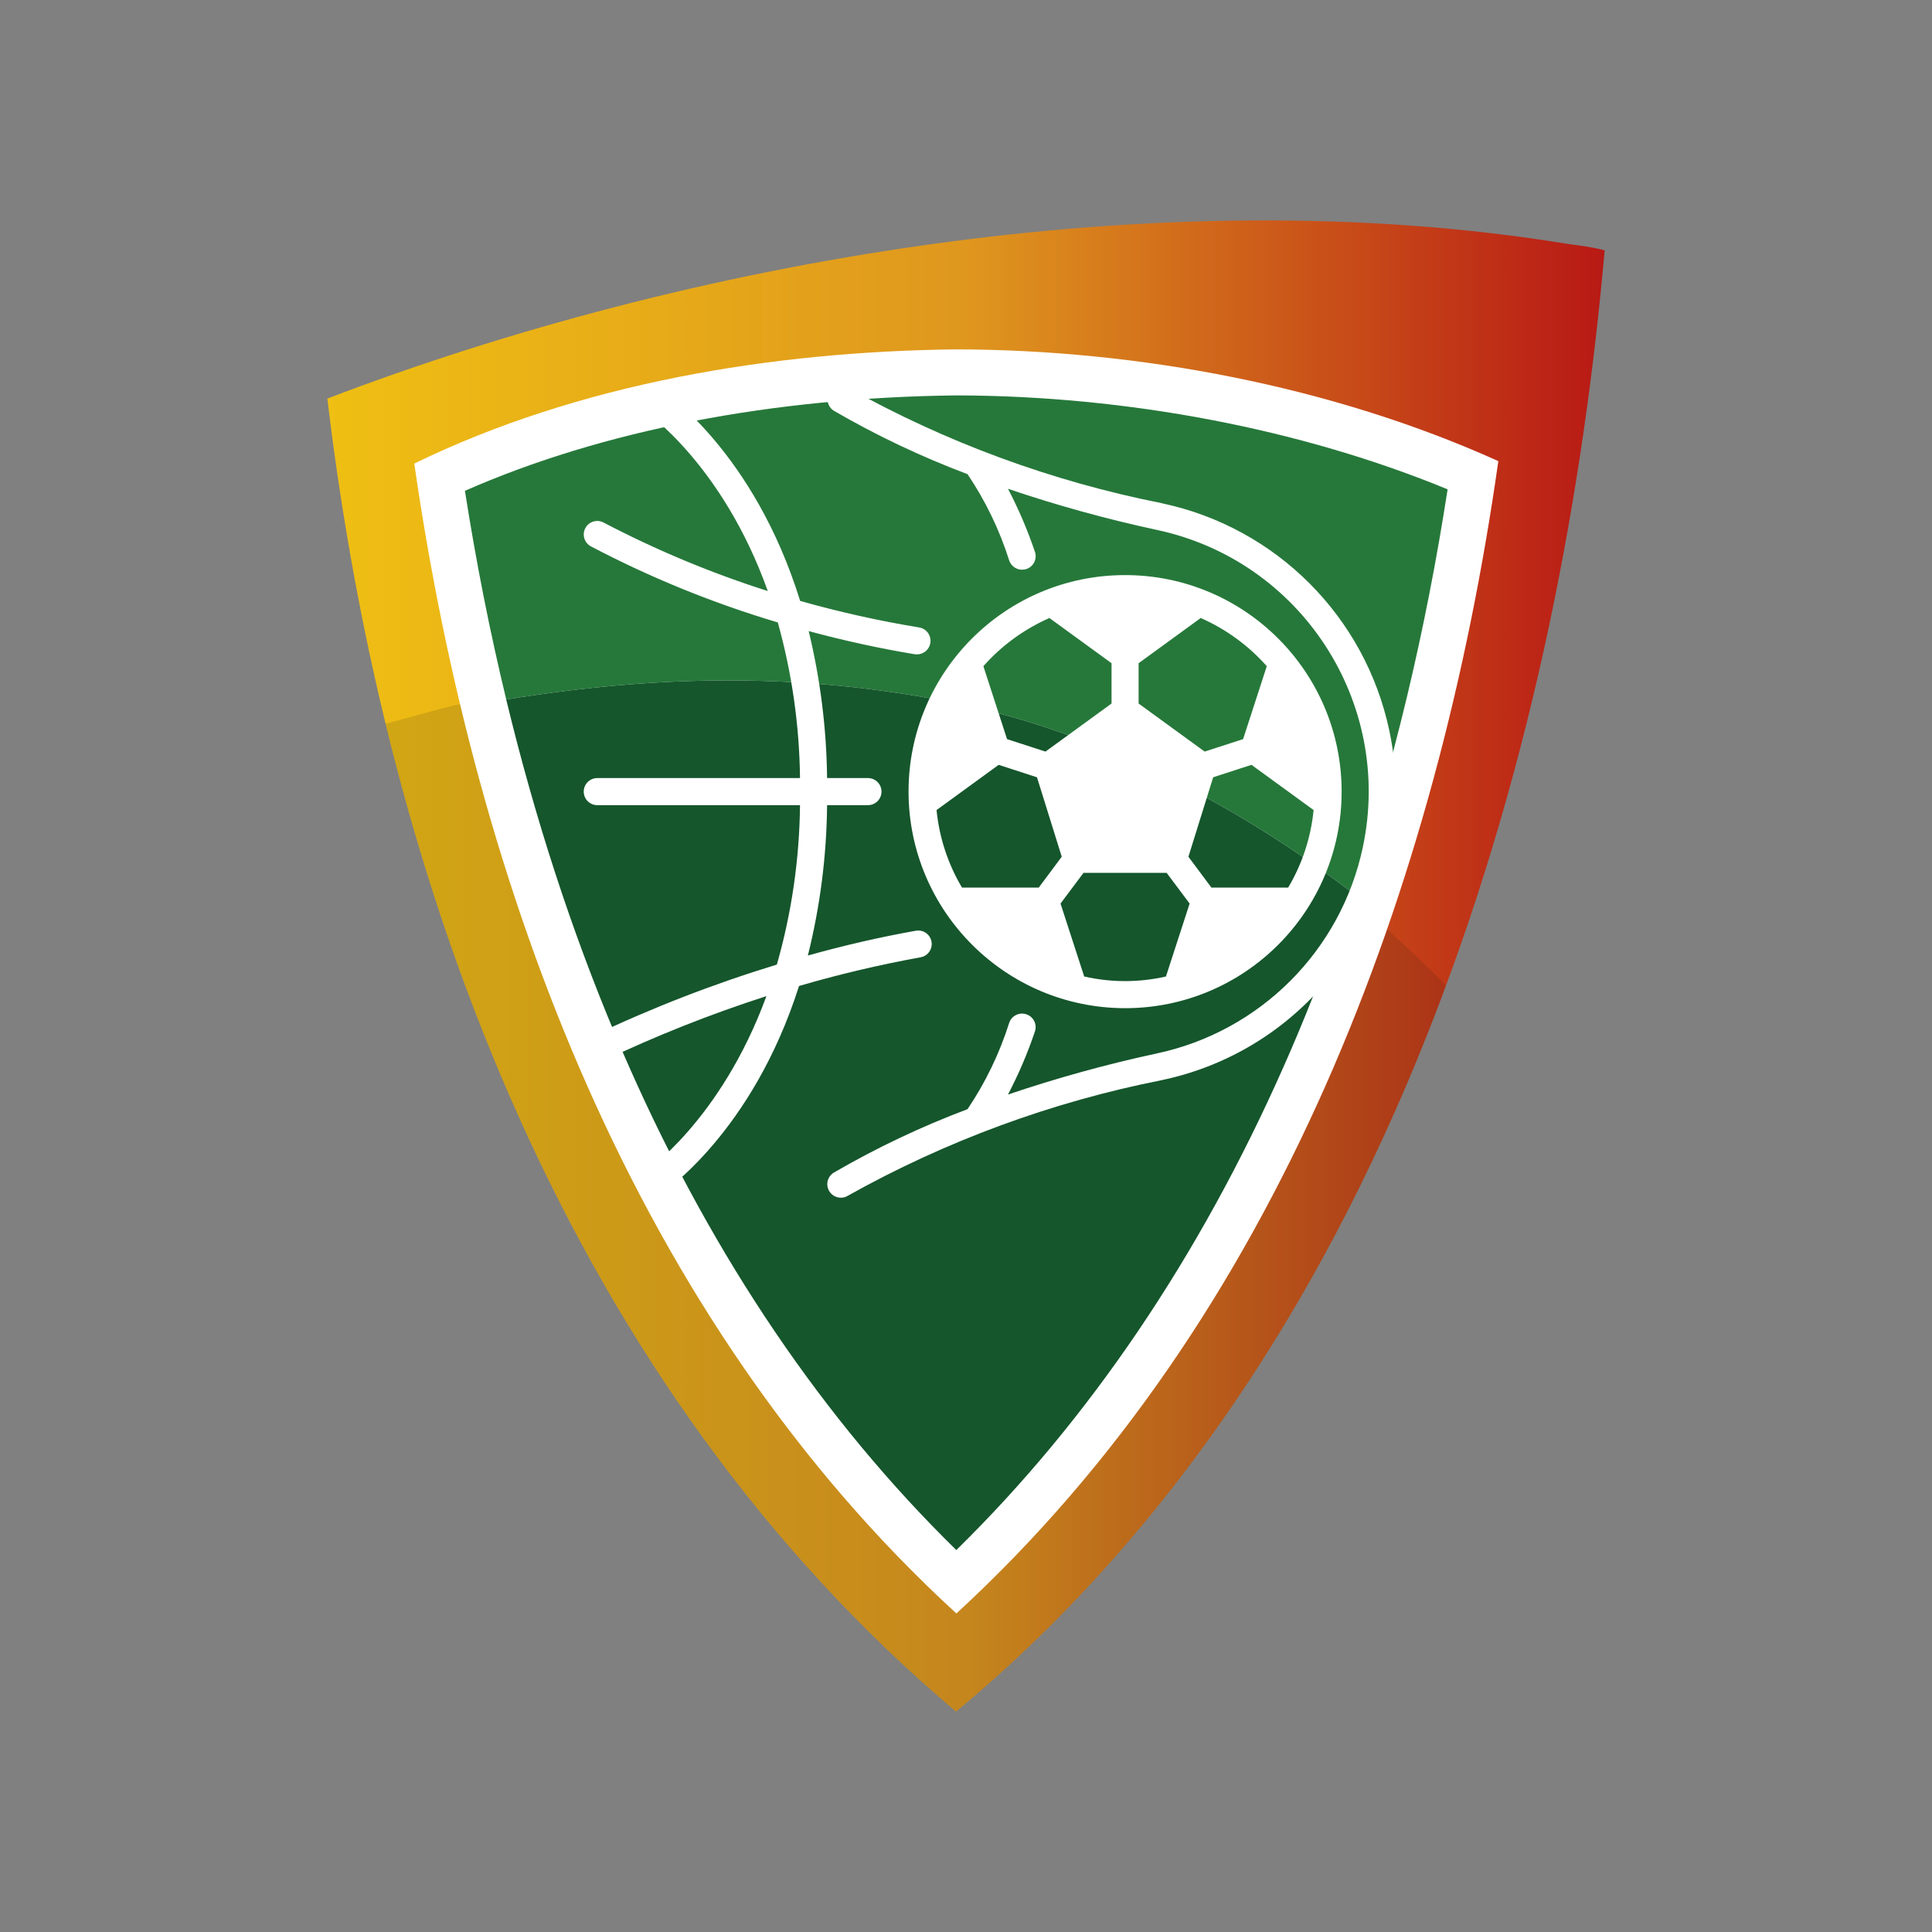 <?xml version="1.0" encoding="UTF-8"?>
<svg data-id="Layer_1" data-name="Layer 1" xmlns="http://www.w3.org/2000/svg" xmlns:xlink="http://www.w3.org/1999/xlink" viewBox="0 0 1080 1080">
  <rect x="0" y="0" width="1080" height="1080" fill="#808080" stroke="none"/>
  <defs>
    <style>
      .cls-1 {
        fill: #15562c;
      }

      .cls-2 {
        fill: #26783a;
      }

      .cls-3 {
        fill: #fff;
      }

      .cls-4 {
        fill: #1e1e1e;
        opacity: .13;
      }

      .cls-5 {
        fill: url(#linear-gradient);
      }
    </style>
    <linearGradient id="linear-gradient" x1="183" y1="540" x2="897" y2="540" gradientUnits="userSpaceOnUse">
      <stop offset="0" stop-color="#efbf13"/>
      <stop offset=".5" stop-color="#df971e"/>
      <stop offset="1" stop-color="#b81915"/>
    </linearGradient>
  </defs>
  <g>
    <path class="cls-5" d="M876.86,136.44c-229.43-37.76-493.58,9.73-693.87,86.37,32.82,275.27,136.08,552.19,351.45,733.98,252.42-209.49,339.47-553.93,362.56-816.82,0,0-4.25-1.57-20.14-3.53Z"/>
    <path class="cls-3" d="M534.59,195.3c-102.8,1.15-210.8,18.88-303.01,63.84,34.16,236.69,123.28,478.02,303.04,642.8,180.02-165.41,269.18-406.38,302.96-644.17-92.46-41.77-200.91-62.27-302.99-62.47Z"/>
    <path class="cls-2" d="M809.23,273.55c-12.33,79.61-30.38,154.91-53.89,225.02-66.3-50.47-144.87-90.92-226.96-106.65-80.17-15.34-157.18-15.16-245.39-.91-9.12-37.72-16.83-76.63-23.09-116.64,76.65-33.73,171.58-52.17,274.86-53.34,95.46.21,192.78,18.84,274.48,52.52Z"/>
    <path class="cls-1" d="M755.33,498.56c-9.14,27.29-19.11,53.8-29.91,79.46-2.61,6.24-5.29,12.42-8.01,18.55-47.13,106.37-108.62,197.16-182.82,269.92-73.98-72.42-135.39-163.03-182.58-269.42-2.77-6.25-5.5-12.56-8.17-18.92-24.5-58.24-44.85-120.83-60.86-187.14,88.22-14.25,165.22-14.44,245.39.91,82.09,15.72,160.66,56.18,226.96,106.65Z"/>
    <path class="cls-4" d="M808.33,550.96c-56.08,151.48-142.62,296.9-273.88,405.83-167.75-141.6-267.49-340.91-318.89-552.2,13.3-3.48,30.04-8.46,41.6-11.02,45.6,190.92,131.75,374.81,277.48,508.38,113.32-104.13,190.64-238.21,240.81-382.57,8.19,7.74,22.19,20.32,32.9,31.59Z"/>
  </g>
  <g id="_09-Goal" data-name=" 09-Goal">
    <path class="cls-3" d="M514.61,535.13c-22.91,4.16-45.59,9.51-67.94,16.04-26.1,81.93-75.58,115.3-78.38,117.11-3.51,2.3-8.22,1.32-10.52-2.19-2.3-3.51-1.32-8.22,2.19-10.52.61-.38,42.97-29.13,68.47-98.73-31.21,10.05-61.71,22.15-91.31,36.24-1.01.5-2.12.76-3.25.76-4.17,0-7.55-3.4-7.54-7.58,0-2.9,1.67-5.54,4.29-6.8,33.5-15.97,68.15-29.42,103.65-40.25,8.28-28.99,12.63-58.97,12.94-89.12h-113.33c-4.18,0-7.57-3.39-7.57-7.57s3.39-7.57,7.57-7.57h113.33c-.33-29.42-4.5-58.67-12.41-87-36.12-10.75-71.11-24.99-104.48-42.52-3.68-1.96-5.07-6.54-3.1-10.21,1.96-3.68,6.54-5.07,10.21-3.1,29.42,15.4,60.13,28.21,91.77,38.28-25.42-71.19-68.62-100.54-69.22-100.92-3.51-2.3-4.49-7.01-2.19-10.52,2.3-3.51,7.01-4.49,10.52-2.19,2.8,1.89,53.11,35.71,78.98,119.15,21.87,6.19,44.07,11.14,66.5,14.83,4.13.66,6.94,4.55,6.28,8.68-.59,3.68-3.77,6.38-7.49,6.38-.4.01-.81-.01-1.21-.08-20.12-3.33-39.95-7.72-59.31-12.94,6.53,26.91,9.98,54.47,10.29,82.16h22.85c4.18,0,7.57,3.39,7.57,7.57s-3.39,7.57-7.57,7.57h-22.85c-.27,28.34-3.88,56.55-10.74,84.05,20.12-5.6,40.25-10.29,60.3-13.84,4.09-.77,8.03,1.93,8.8,6.02.77,4.09-1.93,8.03-6.02,8.8-.02,0-.04,0-.06.01h0ZM649.58,281.31c-61.59-12.19-120.88-34.02-175.67-64.68-3.63-2.07-8.25-.8-10.32,2.83-2.02,3.54-.87,8.05,2.6,10.19,23.87,13.85,48.84,25.69,74.67,35.41,10.04,14.89,17.89,31.15,23.3,48.27,1.05,3.07,3.94,5.14,7.19,5.14.82,0,1.64-.14,2.42-.38,3.96-1.32,6.1-5.59,4.78-9.55,0-.02-.01-.04-.02-.05-4.09-12.13-9.12-23.92-15.06-35.25,27.18,9.22,54.86,16.87,82.92,22.92,80.85,17.08,132.55,96.46,115.47,177.31-12.24,57.95-57.52,103.23-115.47,115.47-28.05,6.05-55.74,13.71-82.92,22.92,5.93-11.34,10.97-23.13,15.06-35.25,1.34-3.97-.8-8.27-4.77-9.61-3.97-1.34-8.27.8-9.61,4.77-5.42,17.12-13.26,33.38-23.3,48.27-25.83,9.71-50.8,21.56-74.67,35.41-3.59,2.13-4.78,6.77-2.65,10.37,1.36,2.3,3.83,3.7,6.5,3.7,1.36.02,2.7-.35,3.86-1.06,54.79-30.67,114.07-52.5,175.67-64.68,89.04-18.85,145.93-106.32,127.08-195.36-13.5-63.76-63.32-113.58-127.08-127.08h0ZM507.88,442.53c0-66.85,54.19-121.05,121.05-121.05s121.05,54.19,121.05,121.05-54.19,121.05-121.05,121.05c-66.82-.09-120.96-54.23-121.05-121.05ZM699.58,427.55l-21.41,6.96-13.84,44.41,12.86,17.25h42.9c7.86-13.23,12.72-28.03,14.22-43.35l-34.73-25.27ZM636.49,393.28l36.92,26.86,21.49-6.96,13.24-40.78c-10.22-11.53-22.82-20.72-36.92-26.93l-34.73,25.27v22.54ZM605.7,487.92l-12.86,17.17,13.24,40.78c15.04,3.43,30.66,3.43,45.69,0l13.24-40.78-12.86-17.17h-46.45ZM549.71,372.4l13.24,40.78,21.49,6.96,36.92-26.86v-22.54l-34.73-25.27c-14.1,6.21-26.7,15.4-36.92,26.93ZM523.54,452.82c1.5,15.32,6.36,30.12,14.22,43.35h42.9l12.86-17.25-13.84-44.41-21.41-6.96-34.73,25.27Z"/>
  </g>
</svg>